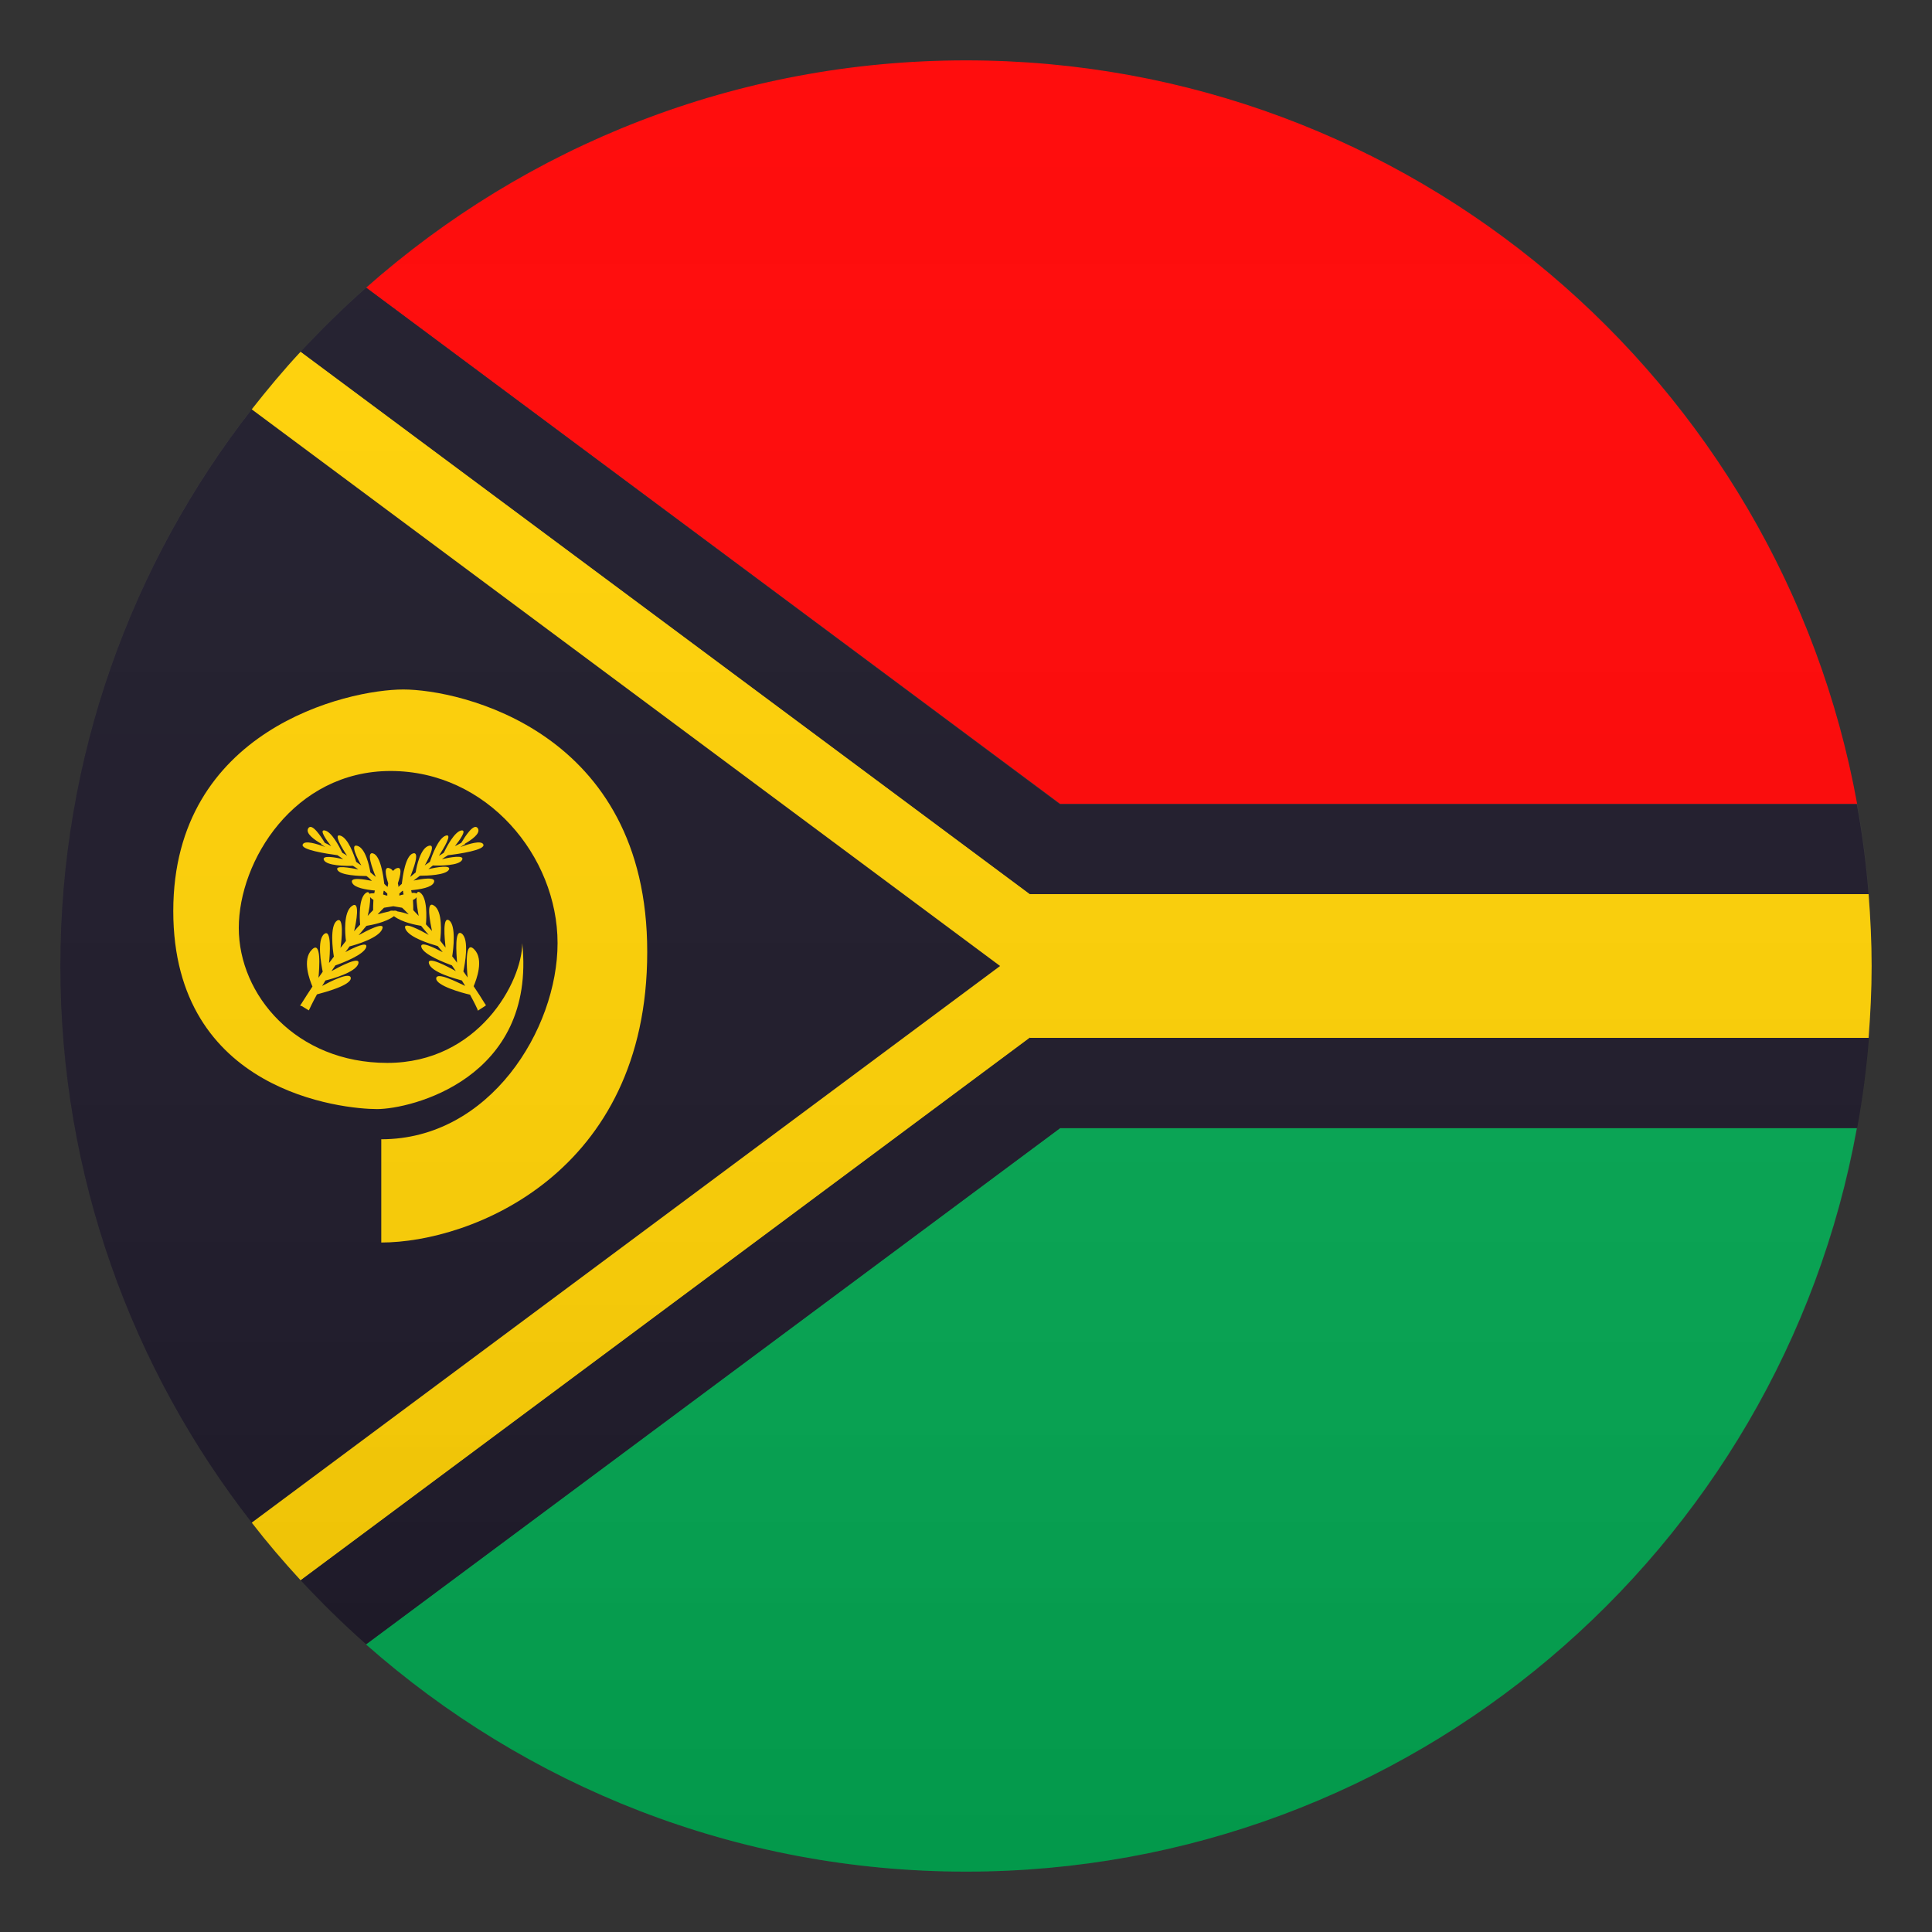 <?xml version="1.0" encoding="utf-8"?>
<!-- Generator: Adobe Illustrator 24.1.2, SVG Export Plug-In . SVG Version: 6.00 Build 0)  -->
<svg version="1.1" id="Layer_1" xmlns="http://www.w3.org/2000/svg" xmlns:xlink="http://www.w3.org/1999/xlink" x="0px" y="0px"
	 width="64px" height="64px" viewBox="0 0 64 64" style="enable-background:new 0 0 64 64;" xml:space="preserve">
<rect x="0" y="0" width="64" height="64" fill="#333333" stroke="none"/>
<path fill="#00A650" d="M61.51,37.37h-26.4l-22.99,17.1C17.42,59.15,24.38,62,32,62C46.73,62,58.98,51.37,61.51,37.37z"/>
<path fill="#FF0000" d="M12.13,9.53l22.99,17.1h26.4C58.98,12.63,46.73,2,32,2C24.38,2,17.42,4.85,12.13,9.53z"/>
<path fill="#1A1626" d="M33.13,32L8.34,13.56C4.37,18.65,2,25.04,2,32s2.37,13.35,6.34,18.44L33.13,32z"/>
<path fill="#FFD000" d="M61.9,34.37C61.96,33.59,62,32.8,62,32s-0.04-1.59-0.1-2.38H34.12L9.96,11.65c-0.57,0.61-1.1,1.25-1.62,1.91
	L33.13,32L8.34,50.44c0.51,0.66,1.05,1.29,1.62,1.91l24.16-17.97H61.9z"/>
<path fill="#1A1626" d="M61.9,29.63c-0.08-1.01-0.21-2.01-0.39-2.99h-26.4L12.13,9.53c-0.76,0.67-1.48,1.38-2.17,2.12l24.16,17.97H61.9
	z"/>
<path fill="#1A1626" d="M34.12,34.37L9.96,52.35c0.69,0.74,1.41,1.45,2.17,2.12l22.99-17.1h26.4c0.18-0.98,0.31-1.98,0.39-2.99H34.12z"
	/>
<path fill="#FFD000" d="M13.36,22.84c-1.86,0-7.62,1.33-7.62,7.34s5.64,6.56,6.75,6.56c1.11,0,5.28-1,4.81-5.5
	c0,1.28-1.45,3.97-4.47,3.97s-4.92-2.25-4.92-4.47c0-2.22,1.83-5.2,5.03-5.2s5.53,2.83,5.53,5.7c0,2.86-2.25,6.5-5.84,6.5v3.42
	c2.97,0,8.81-2.28,8.81-9.62C21.45,24.2,15.22,22.84,13.36,22.84z"/>
<path fill="#FFD000" d="M14.45,32.41c-0.01,0.24,0.85,0.48,1.12,0.54c0.16,0.29,0.24,0.47,0.24,0.47l0.02,0.06l0.23-0.15l0.04-0.03
	l-0.03-0.04c-0.13-0.21-0.25-0.4-0.38-0.59c0.09-0.21,0.35-0.89,0.02-1.22c-0.32-0.33-0.25,0.6-0.22,0.93
	c-0.05-0.07-0.09-0.13-0.14-0.2c0.05-0.25,0.2-1.05-0.05-1.25c-0.25-0.19-0.18,0.67-0.16,0.96c-0.05-0.07-0.1-0.14-0.16-0.21
	c0.04-0.23,0.13-1.02-0.1-1.19c-0.23-0.16-0.15,0.62-0.12,0.9c-0.06-0.08-0.12-0.15-0.18-0.23c0.03-0.24,0.09-0.97-0.2-1.16
	c-0.28-0.19-0.13,0.55-0.07,0.84c-0.07-0.08-0.13-0.15-0.2-0.22c0.02-0.23,0.05-0.88-0.19-1.05c-0.06-0.05-0.1-0.02-0.12,0.03
	c-0.03-0.02-0.09-0.03-0.16-0.02c-0.01-0.03-0.01-0.06-0.02-0.09c0.31-0.03,0.67-0.09,0.75-0.25c0.11-0.22-0.43-0.12-0.67-0.07
	c0.07-0.05,0.14-0.11,0.21-0.16c0.23,0,0.86-0.02,0.96-0.2c0.09-0.17-0.42-0.08-0.68-0.02c0.05-0.04,0.1-0.08,0.15-0.12
	c0.22,0.01,0.88,0.01,0.97-0.19c0.08-0.17-0.4-0.08-0.67-0.02c0.06-0.04,0.13-0.09,0.2-0.13c0.34-0.04,1.26-0.17,1.17-0.36
	c-0.07-0.14-0.47-0.02-0.76,0.09c0.05-0.03,0.1-0.07,0.16-0.1c0,0,0,0,0,0v0c0,0,0,0,0,0l-0.01-0.01c0.22-0.13,0.53-0.34,0.43-0.51
	c-0.13-0.2-0.43,0.28-0.55,0.48c-0.06,0.03-0.12,0.07-0.21,0.11c0.16-0.2,0.41-0.55,0.21-0.52c-0.22,0.04-0.48,0.53-0.58,0.74
	c-0.05,0.03-0.1,0.07-0.16,0.1c0.16-0.25,0.46-0.74,0.23-0.67c-0.25,0.08-0.46,0.66-0.53,0.87c-0.05,0.04-0.11,0.07-0.17,0.12
	c0.14-0.25,0.38-0.73,0.13-0.65c-0.27,0.08-0.4,0.67-0.43,0.88c-0.06,0.05-0.12,0.1-0.18,0.15c0.1-0.26,0.33-0.85,0.09-0.78
	c-0.25,0.08-0.34,0.76-0.37,1.01c-0.04,0.03-0.08,0.07-0.11,0.1c0-0.04-0.01-0.08-0.02-0.12c0.09-0.27,0.16-0.59-0.06-0.49
	c-0.04,0.02-0.07,0.05-0.1,0.08c-0.03-0.03-0.06-0.07-0.1-0.08c-0.21-0.1-0.15,0.22-0.06,0.49c-0.01,0.04-0.01,0.08-0.02,0.12
	c-0.04-0.03-0.08-0.07-0.11-0.1c-0.03-0.25-0.12-0.93-0.37-1.01c-0.24-0.07-0.02,0.52,0.09,0.78c-0.06-0.05-0.12-0.1-0.18-0.15
	c-0.04-0.22-0.16-0.8-0.43-0.88c-0.25-0.08-0.01,0.41,0.13,0.65c-0.06-0.04-0.11-0.08-0.17-0.12c-0.07-0.22-0.27-0.8-0.53-0.87
	c-0.23-0.07,0.06,0.42,0.23,0.67c-0.05-0.04-0.11-0.07-0.16-0.1c-0.1-0.21-0.36-0.7-0.58-0.74c-0.2-0.04,0.05,0.32,0.21,0.52
	c-0.08-0.05-0.15-0.08-0.21-0.11c-0.12-0.2-0.43-0.68-0.55-0.48c-0.1,0.17,0.21,0.38,0.43,0.51l-0.01,0.01c0,0,0,0,0,0v0
	c0,0,0,0,0,0c0.05,0.03,0.09,0.07,0.15,0.1c-0.29-0.11-0.68-0.23-0.75-0.09c-0.09,0.18,0.79,0.31,1.15,0.36
	c0.06,0.04,0.12,0.08,0.19,0.13c-0.27-0.06-0.72-0.14-0.64,0.03c0.09,0.19,0.72,0.2,0.96,0.19c0.06,0.04,0.13,0.08,0.18,0.12
	c-0.26-0.05-0.79-0.15-0.69,0.02c0.1,0.18,0.73,0.2,0.96,0.2c0.07,0.05,0.12,0.1,0.18,0.16c-0.25-0.05-0.76-0.14-0.65,0.07
	c0.08,0.16,0.44,0.22,0.75,0.25c-0.01,0.03-0.02,0.06-0.02,0.09c-0.07,0-0.13,0-0.16,0.02c-0.02-0.05-0.05-0.08-0.12-0.03
	c-0.24,0.17-0.21,0.82-0.19,1.05c-0.07,0.07-0.13,0.14-0.2,0.22c0.07-0.29,0.21-1.04-0.07-0.84c-0.29,0.2-0.23,0.92-0.2,1.16
	c-0.06,0.08-0.12,0.15-0.18,0.23c0.04-0.28,0.12-1.06-0.12-0.9c-0.24,0.17-0.14,0.96-0.1,1.19c-0.05,0.07-0.1,0.13-0.16,0.21
	c0.03-0.28,0.09-1.15-0.16-0.96c-0.25,0.19-0.1,1-0.05,1.25c-0.05,0.07-0.09,0.13-0.14,0.2c0.03-0.33,0.1-1.26-0.22-0.93
	c-0.33,0.33-0.07,1.01,0.02,1.22c-0.13,0.19-0.25,0.39-0.38,0.59l-0.03,0.04L10,33.33l0.18,0.11l0.05,0.03l0.03-0.06
	c0,0,0.08-0.18,0.24-0.47c0.26-0.07,1.13-0.3,1.12-0.54c-0.01-0.23-0.71,0.13-0.95,0.26c0.04-0.06,0.07-0.11,0.11-0.18
	c0.21-0.05,1.01-0.27,1.09-0.56c0.08-0.27-0.62,0.1-0.89,0.25c0.04-0.06,0.08-0.12,0.13-0.19c0.23-0.08,0.94-0.35,1.02-0.6
	c0.07-0.22-0.43,0.02-0.69,0.16c0.05-0.06,0.09-0.12,0.14-0.19c0.24-0.06,0.96-0.28,1.08-0.57c0.12-0.28-0.51,0.05-0.78,0.2
	c0.09-0.1,0.16-0.2,0.26-0.31c0.17-0.03,0.63-0.11,0.91-0.32c0.28,0.21,0.73,0.29,0.9,0.32c0.09,0.11,0.16,0.2,0.25,0.3
	c-0.27-0.15-0.88-0.48-0.77-0.2c0.12,0.29,0.83,0.5,1.07,0.57c0.05,0.06,0.1,0.12,0.15,0.18c0,0.01,0.01,0.01,0.01,0.02
	c-0.26-0.14-0.77-0.39-0.7-0.16c0.08,0.25,0.77,0.51,1.01,0.6c0.04,0.06,0.09,0.13,0.13,0.19c-0.28-0.16-0.97-0.52-0.89-0.25
	c0.08,0.29,0.87,0.5,1.09,0.56c0.04,0.06,0.07,0.12,0.11,0.18C15.15,32.54,14.46,32.18,14.45,32.41z M13.8,29.72
	c-0.01,0.18,0.04,0.47,0.07,0.62c-0.06-0.07-0.12-0.12-0.18-0.19c0-0.08,0-0.2-0.01-0.34C13.74,29.79,13.77,29.76,13.8,29.72z
	 M13.35,29.51c0,0.04,0.01,0.08,0.02,0.12c-0.05,0.01-0.1,0.02-0.14,0.04c0-0.02,0-0.05,0-0.07c0.03-0.03,0.06-0.05,0.09-0.08
	C13.33,29.51,13.33,29.51,13.35,29.51z M12.83,29.6c0,0.02,0,0.05,0,0.07c-0.05-0.01-0.09-0.02-0.14-0.04
	c0.01-0.04,0.01-0.08,0.02-0.12c0.01,0,0.01,0,0.02,0C12.76,29.54,12.8,29.57,12.83,29.6z M12.26,29.72
	c0.03,0.03,0.06,0.06,0.11,0.09c-0.01,0.14-0.01,0.27-0.01,0.34c-0.06,0.06-0.12,0.12-0.18,0.19
	C12.22,30.19,12.27,29.91,12.26,29.72z M13.16,30.19c-0.02-0.02-0.06-0.03-0.13-0.02c0,0,0,0,0,0c0,0,0,0,0,0
	c-0.07-0.01-0.11,0-0.13,0.02c-0.14,0.03-0.29,0.07-0.39,0.1c0.07-0.08,0.14-0.15,0.21-0.22c0.07-0.01,0.18-0.03,0.31-0.05
	c0.12,0.02,0.22,0.04,0.29,0.05c0.08,0.07,0.15,0.15,0.22,0.22C13.43,30.25,13.29,30.21,13.16,30.19z"/>
<linearGradient id="SVGID_1_" gradientUnits="userSpaceOnUse" x1="32" y1="62" x2="32" y2="2">
	<stop  offset="0" style="stop-color:#1A1A1A"/>
	<stop  offset="0.102" style="stop-color:#393939;stop-opacity:0.949"/>
	<stop  offset="0.347" style="stop-color:#7F7F7F;stop-opacity:0.826"/>
	<stop  offset="0.569" style="stop-color:#B6B6B6;stop-opacity:0.716"/>
	<stop  offset="0.758" style="stop-color:#DEDEDE;stop-opacity:0.621"/>
	<stop  offset="0.908" style="stop-color:#F6F6F6;stop-opacity:0.546"/>
	<stop  offset="1" style="stop-color:#FFFFFF;stop-opacity:0.5"/>
</linearGradient>
<path opacity="0.1" fill="url(#SVGID_1_)" d="M62,32c0,16.57-13.43,30-30,30C15.43,62,2,48.57,2,32S15.43,2,32,2C48.57,2,62,15.43,62,32z"/>
</svg>

